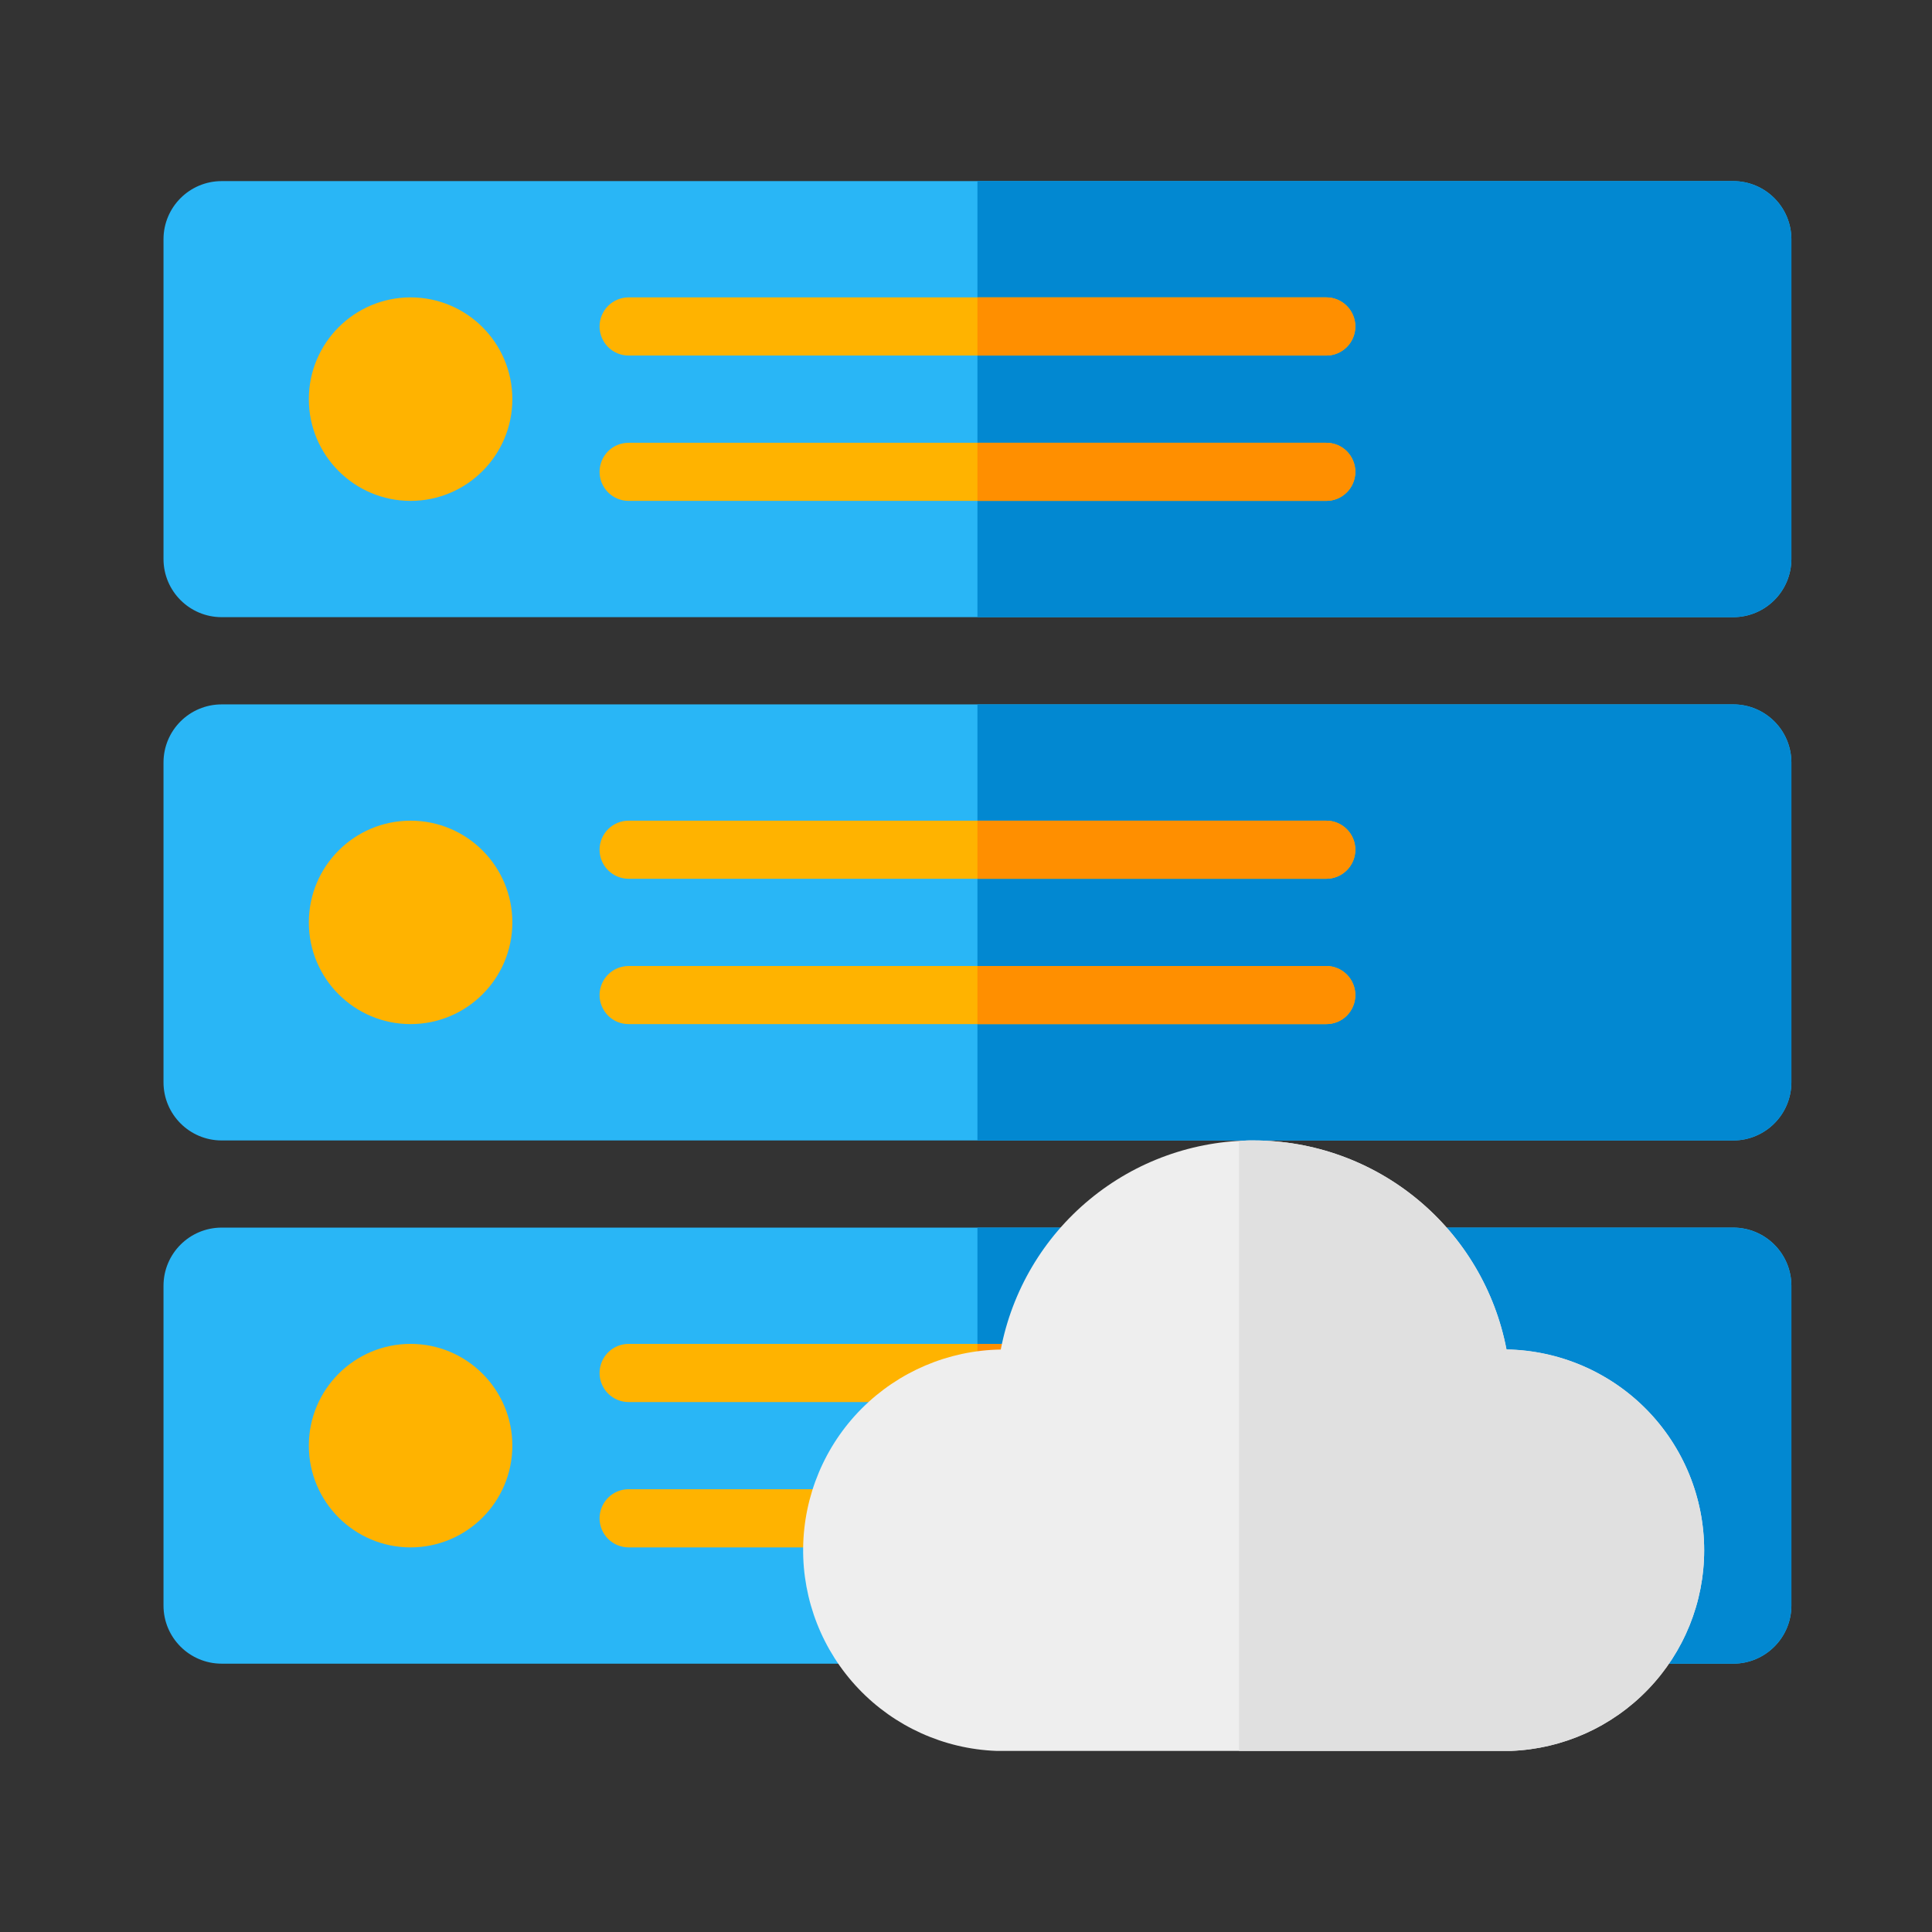 <svg width="27" height="27" viewBox="0 0 27 27" fill="none" xmlns="http://www.w3.org/2000/svg">
<rect x="0" y="0" width="27" height="27" fill="#333333" stroke="none"/>
<path d="M24.223 2.531H3.098C2.649 2.531 2.285 2.895 2.285 3.344V7.812C2.285 8.261 2.649 8.625 3.098 8.625H24.223C24.671 8.625 25.035 8.261 25.035 7.812V3.344C25.035 2.895 24.671 2.531 24.223 2.531Z" fill="#29B6F6"/>
<path d="M5.738 7C6.523 7 7.16 6.363 7.16 5.578C7.16 4.793 6.523 4.156 5.738 4.156C4.953 4.156 4.316 4.793 4.316 5.578C4.316 6.363 4.953 7 5.738 7Z" fill="#FFB300"/>
<path d="M25.035 3.344V7.812C25.034 8.028 24.949 8.234 24.796 8.386C24.644 8.539 24.438 8.624 24.223 8.625H13.66V2.531H24.223C24.438 2.532 24.644 2.618 24.796 2.77C24.949 2.922 25.034 3.128 25.035 3.344Z" fill="#0288D1"/>
<path d="M18.535 4.969H8.785C8.677 4.969 8.574 4.926 8.498 4.85C8.422 4.774 8.379 4.67 8.379 4.562C8.379 4.455 8.422 4.351 8.498 4.275C8.574 4.199 8.677 4.156 8.785 4.156H18.535C18.643 4.156 18.746 4.199 18.822 4.275C18.898 4.351 18.941 4.455 18.941 4.562C18.941 4.67 18.898 4.774 18.822 4.85C18.746 4.926 18.643 4.969 18.535 4.969Z" fill="#FFB300"/>
<path d="M18.535 7H8.785C8.677 7 8.574 6.957 8.498 6.881C8.422 6.805 8.379 6.701 8.379 6.594C8.379 6.486 8.422 6.383 8.498 6.306C8.574 6.23 8.677 6.188 8.785 6.188H18.535C18.643 6.188 18.746 6.23 18.822 6.306C18.898 6.383 18.941 6.486 18.941 6.594C18.941 6.701 18.898 6.805 18.822 6.881C18.746 6.957 18.643 7 18.535 7Z" fill="#FFB300"/>
<path d="M18.941 4.562C18.941 4.67 18.898 4.774 18.822 4.85C18.746 4.926 18.643 4.969 18.535 4.969H13.66V4.156H18.535C18.643 4.156 18.746 4.199 18.822 4.275C18.898 4.351 18.941 4.455 18.941 4.562Z" fill="#FF8F00"/>
<path d="M18.941 6.594C18.941 6.701 18.898 6.805 18.822 6.881C18.746 6.957 18.643 7 18.535 7H13.66V6.188H18.535C18.643 6.188 18.746 6.23 18.822 6.306C18.898 6.383 18.941 6.486 18.941 6.594Z" fill="#FF8F00"/>
<path d="M24.223 9.844H3.098C2.649 9.844 2.285 10.207 2.285 10.656V15.125C2.285 15.574 2.649 15.938 3.098 15.938H24.223C24.671 15.938 25.035 15.574 25.035 15.125V10.656C25.035 10.207 24.671 9.844 24.223 9.844Z" fill="#29B6F6"/>
<path d="M5.738 14.312C6.523 14.312 7.16 13.676 7.16 12.891C7.16 12.105 6.523 11.469 5.738 11.469C4.953 11.469 4.316 12.105 4.316 12.891C4.316 13.676 4.953 14.312 5.738 14.312Z" fill="#FFB300"/>
<path d="M25.035 10.656V15.125C25.034 15.34 24.949 15.547 24.796 15.699C24.644 15.851 24.438 15.937 24.223 15.938H13.66V9.844H24.223C24.438 9.844 24.644 9.93 24.796 10.082C24.949 10.235 25.034 10.441 25.035 10.656Z" fill="#0288D1"/>
<path d="M18.535 12.281H8.785C8.677 12.281 8.574 12.238 8.498 12.162C8.422 12.086 8.379 11.983 8.379 11.875C8.379 11.767 8.422 11.664 8.498 11.588C8.574 11.512 8.677 11.469 8.785 11.469H18.535C18.643 11.469 18.746 11.512 18.822 11.588C18.898 11.664 18.941 11.767 18.941 11.875C18.941 11.983 18.898 12.086 18.822 12.162C18.746 12.238 18.643 12.281 18.535 12.281Z" fill="#FFB300"/>
<path d="M18.535 14.312H8.785C8.677 14.312 8.574 14.27 8.498 14.194C8.422 14.117 8.379 14.014 8.379 13.906C8.379 13.799 8.422 13.695 8.498 13.619C8.574 13.543 8.677 13.5 8.785 13.5H18.535C18.643 13.5 18.746 13.543 18.822 13.619C18.898 13.695 18.941 13.799 18.941 13.906C18.941 14.014 18.898 14.117 18.822 14.194C18.746 14.27 18.643 14.312 18.535 14.312Z" fill="#FFB300"/>
<path d="M18.941 11.875C18.941 11.983 18.898 12.086 18.822 12.162C18.746 12.238 18.643 12.281 18.535 12.281H13.66V11.469H18.535C18.643 11.469 18.746 11.512 18.822 11.588C18.898 11.664 18.941 11.767 18.941 11.875Z" fill="#FF8F00"/>
<path d="M18.941 13.906C18.941 14.014 18.898 14.117 18.822 14.194C18.746 14.27 18.643 14.312 18.535 14.312H13.66V13.5H18.535C18.643 13.5 18.746 13.543 18.822 13.619C18.898 13.695 18.941 13.799 18.941 13.906Z" fill="#FF8F00"/>
<path d="M24.223 17.156H3.098C2.649 17.156 2.285 17.52 2.285 17.969V22.438C2.285 22.886 2.649 23.25 3.098 23.25H24.223C24.671 23.25 25.035 22.886 25.035 22.438V17.969C25.035 17.52 24.671 17.156 24.223 17.156Z" fill="#29B6F6"/>
<path d="M5.738 21.625C6.523 21.625 7.16 20.988 7.16 20.203C7.16 19.418 6.523 18.781 5.738 18.781C4.953 18.781 4.316 19.418 4.316 20.203C4.316 20.988 4.953 21.625 5.738 21.625Z" fill="#FFB300"/>
<path d="M25.035 17.969V22.438C25.034 22.653 24.949 22.859 24.796 23.011C24.644 23.163 24.438 23.249 24.223 23.25H13.66V17.156H24.223C24.438 17.157 24.644 17.243 24.796 17.395C24.949 17.547 25.034 17.753 25.035 17.969Z" fill="#0288D1"/>
<path d="M18.535 19.594H8.785C8.677 19.594 8.574 19.551 8.498 19.475C8.422 19.399 8.379 19.295 8.379 19.188C8.379 19.08 8.422 18.976 8.498 18.9C8.574 18.824 8.677 18.781 8.785 18.781H18.535C18.643 18.781 18.746 18.824 18.822 18.9C18.898 18.976 18.941 19.08 18.941 19.188C18.941 19.295 18.898 19.399 18.822 19.475C18.746 19.551 18.643 19.594 18.535 19.594Z" fill="#FFB300"/>
<path d="M18.535 21.625H8.785C8.677 21.625 8.574 21.582 8.498 21.506C8.422 21.43 8.379 21.326 8.379 21.219C8.379 21.111 8.422 21.008 8.498 20.931C8.574 20.855 8.677 20.812 8.785 20.812H18.535C18.643 20.812 18.746 20.855 18.822 20.931C18.898 21.008 18.941 21.111 18.941 21.219C18.941 21.326 18.898 21.43 18.822 21.506C18.746 21.582 18.643 21.625 18.535 21.625Z" fill="#FFB300"/>
<path d="M18.941 19.188C18.941 19.295 18.898 19.399 18.822 19.475C18.746 19.551 18.643 19.594 18.535 19.594H13.66V18.781H18.535C18.643 18.781 18.746 18.824 18.822 18.9C18.898 18.976 18.941 19.08 18.941 19.188Z" fill="#FF8F00"/>
<path d="M18.941 21.219C18.941 21.326 18.898 21.43 18.822 21.506C18.746 21.582 18.643 21.625 18.535 21.625H13.66V20.812H18.535C18.643 20.812 18.746 20.855 18.822 20.931C18.898 21.008 18.941 21.111 18.941 21.219Z" fill="#FF8F00"/>
<path d="M23.816 21.666C23.816 22.391 23.534 23.088 23.031 23.61C22.528 24.133 21.842 24.44 21.118 24.469H13.921C13.191 24.441 12.5 24.128 11.997 23.599C11.493 23.069 11.216 22.364 11.224 21.633C11.233 20.902 11.526 20.203 12.042 19.685C12.558 19.168 13.255 18.871 13.986 18.86C14.143 18.038 14.582 17.296 15.227 16.763C15.872 16.229 16.683 15.938 17.519 15.938C18.356 15.938 19.167 16.229 19.812 16.763C20.457 17.296 20.896 18.038 21.053 18.86C21.789 18.872 22.491 19.173 23.009 19.697C23.525 20.222 23.816 20.929 23.816 21.666Z" fill="#EEEEEE"/>
<path d="M23.816 21.666C23.816 22.391 23.535 23.088 23.032 23.61C22.529 24.133 21.843 24.441 21.119 24.469H17.316V15.95C17.384 15.94 17.451 15.935 17.519 15.938C18.356 15.938 19.166 16.23 19.811 16.763C20.456 17.296 20.896 18.037 21.054 18.858C21.79 18.871 22.493 19.172 23.009 19.697C23.526 20.222 23.816 20.929 23.816 21.666Z" fill="#E0E0E0"/>
</svg>
